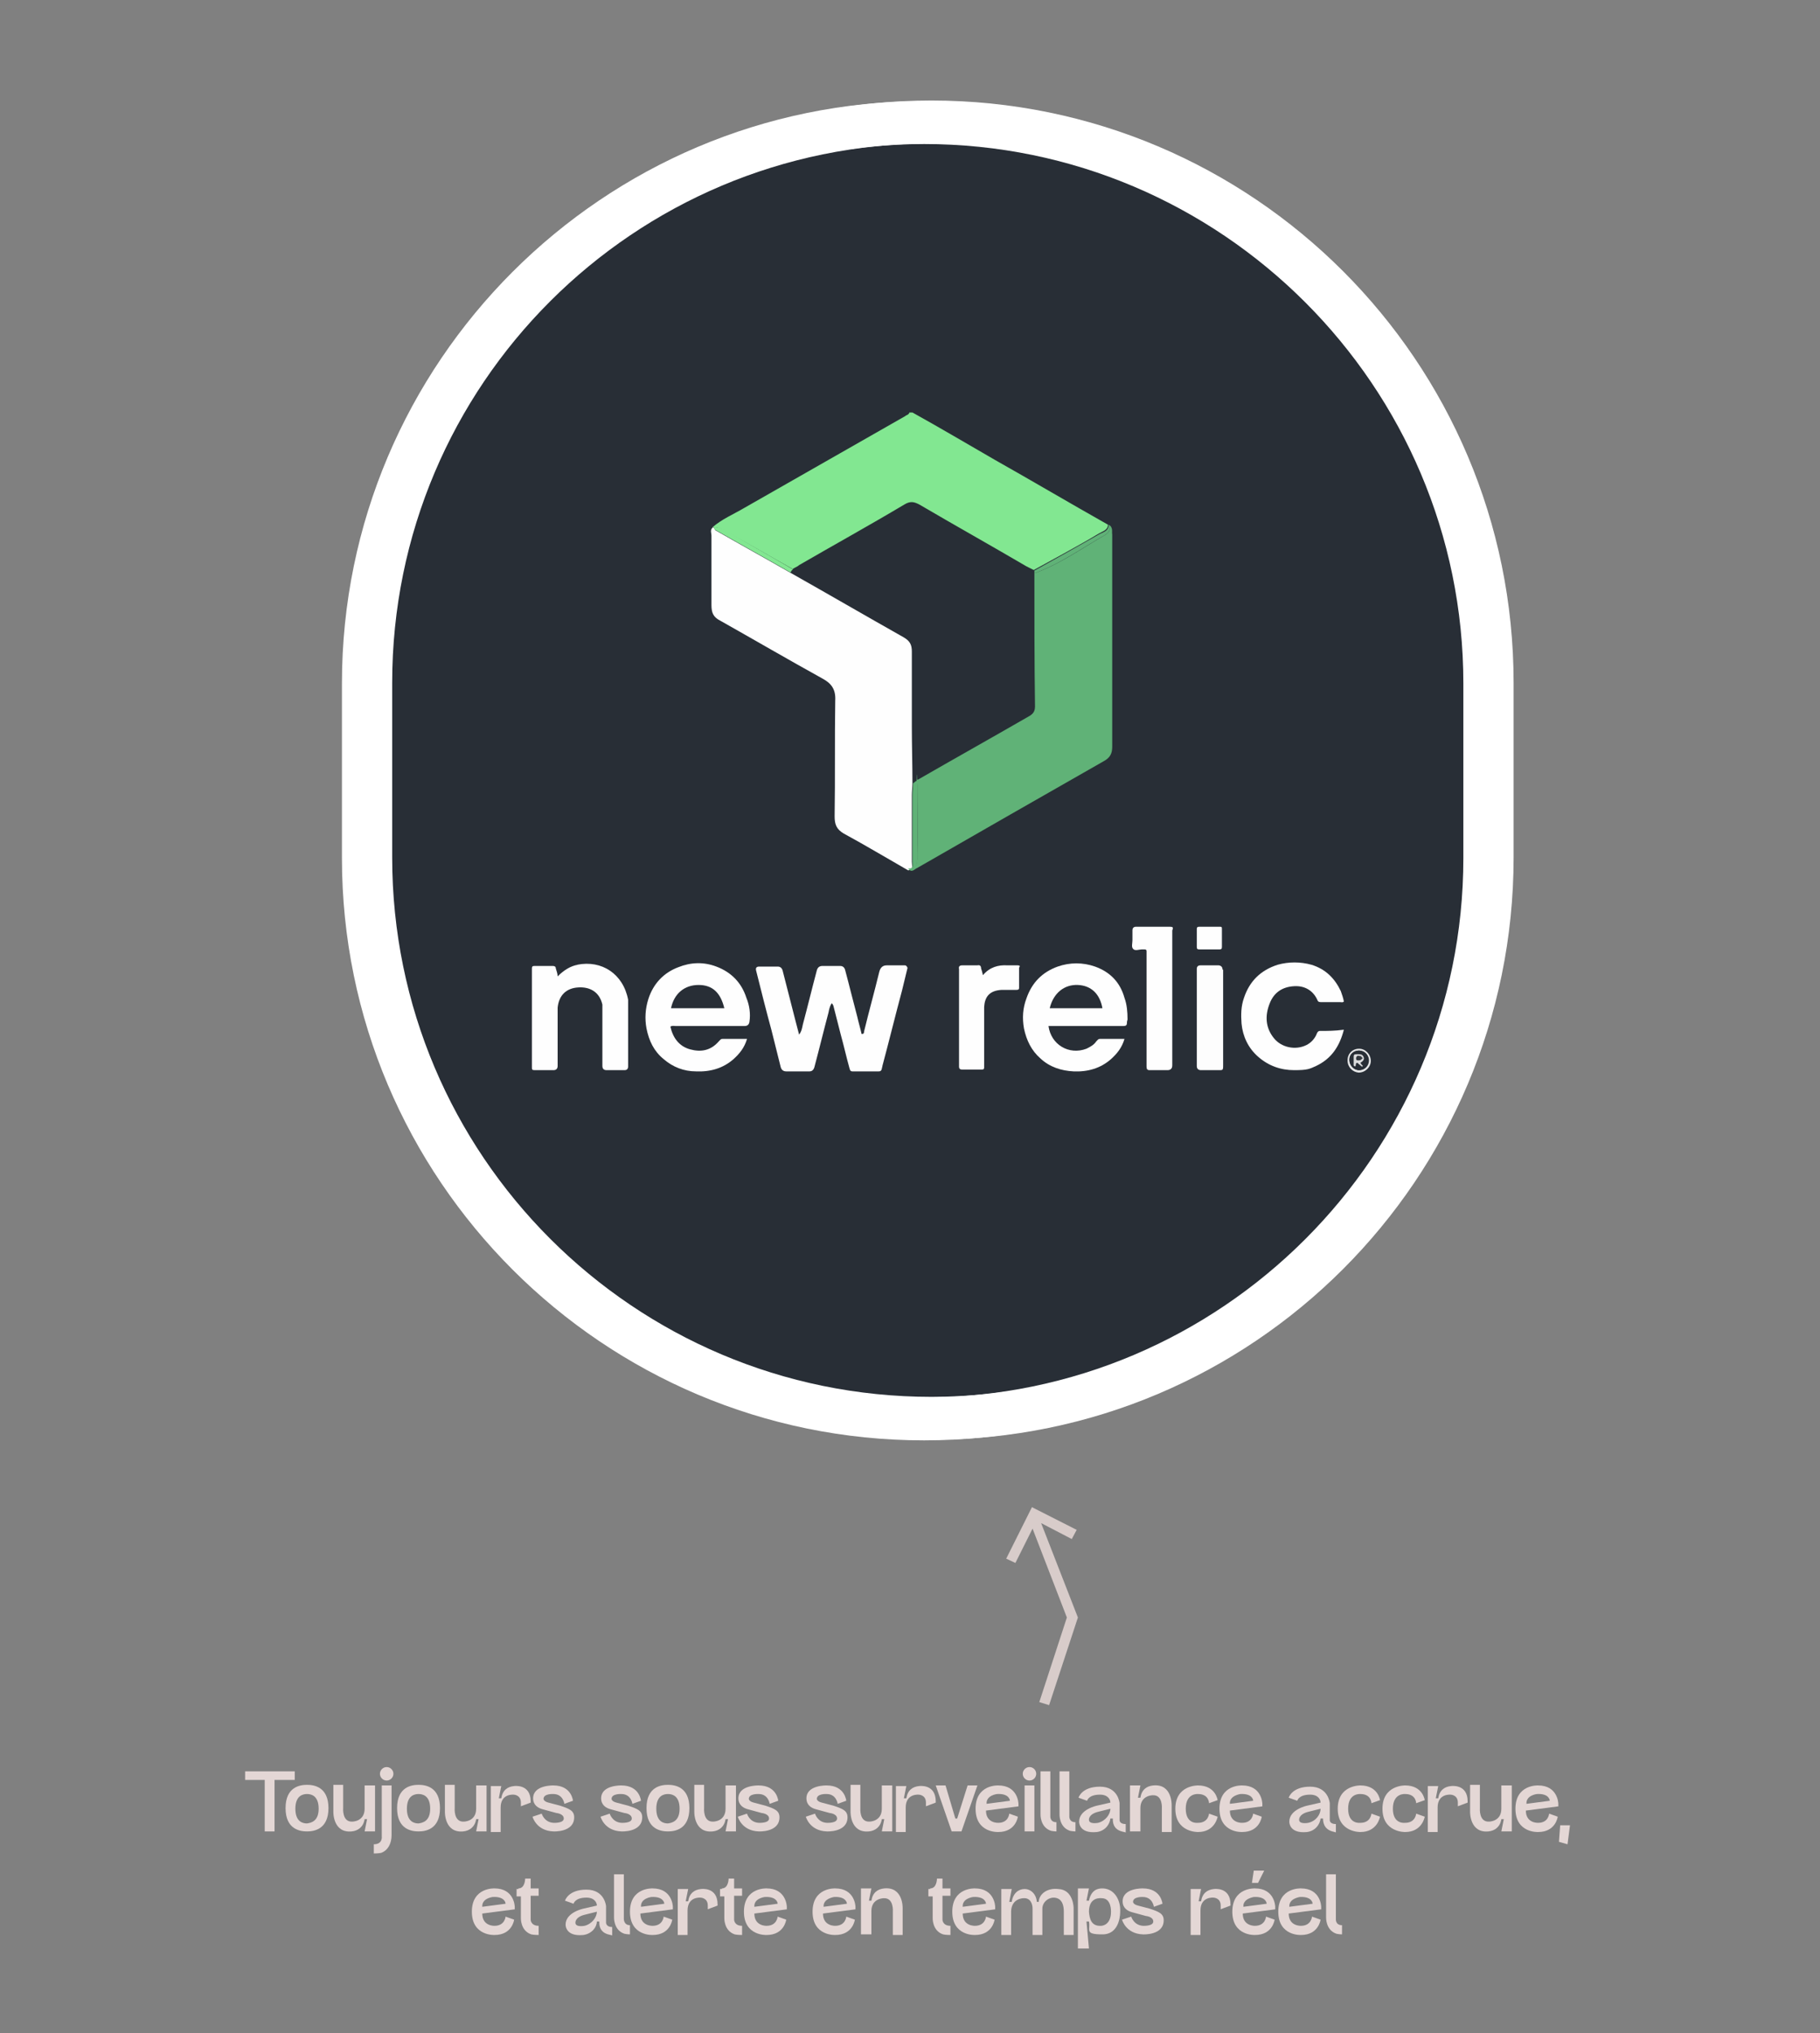 <?xml version="1.0" encoding="UTF-8"?>
<svg id="a" xmlns="http://www.w3.org/2000/svg" version="1.1" viewBox="0 0 297 331.7">
  <rect x="0" y="0" width="297" height="331.7" fill="#808080" stroke="none"/>
  <defs>
    <style>
      .cls-1 {
        fill: #353a41;
      }

      .cls-1, .cls-2, .cls-3, .cls-4, .cls-5, .cls-6, .cls-7, .cls-8, .cls-9, .cls-10 {
        stroke-width: 0px;
      }

      .cls-2 {
        fill: #82e791;
      }

      .cls-3 {
        fill: #fdfdfd;
      }

      .cls-4 {
        fill: #282e36;
      }

      .cls-11 {
        fill: none;
        stroke: #fff;
        stroke-width: 7px;
      }

      .cls-5 {
        fill: #dadbdc;
      }

      .cls-6 {
        fill: #60b277;
      }

      .cls-7 {
        fill: #fdecea;
      }

      .cls-12 {
        isolation: isolate;
        opacity: .8;
      }

      .cls-13 {
        opacity: .7;
      }

      .cls-8 {
        fill: #fefefe;
      }

      .cls-9 {
        fill: #e6e7e8;
      }

      .cls-10 {
        fill: #fff;
      }
    </style>
  </defs>
  <path class="cls-4" d="M152,18.7h0c51.3,0,93,41.6,93,93v27.9c0,51.3-41.6,93-93,93h0c-51.3,0-93-41.6-93-93v-27.9c0-51.4,41.7-93,93-93Z"/>
  <path class="cls-11" d="M152,19.9h0c50.5,0,91.5,41,91.5,91.5v28.5c0,50.5-41,91.5-91.5,91.5h0c-50.5,0-91.5-41-91.5-91.5v-28.5c0-50.6,41-91.5,91.5-91.5Z"/>
  <g class="cls-13">
    <path class="cls-7" d="M175.7,249.6l-7.3-3.7-4.2,8.4,1.5.7,2.8-5.6,5.6,14.5-4.5,13.8,1.6.5,4.7-14.3-6-15.4,5,2.6.8-1.5h0Z"/>
  </g>
  <g>
    <path class="cls-8" d="M147.6,157.5h-2.9c-.6,0-1,.3-1.2,1-.8,3.3-1.7,6.5-2.5,9.8,0,.2,0,.4-.4.4-.2-.9-.5-1.9-.7-2.8-.7-2.6-1.3-5.1-2-7.7q-.2-.6-.8-.6h-2.9q-.7,0-.9.7c-.8,3-1.5,5.9-2.3,8.9-.1.5-.2,1.1-.6,1.6-.2-.8-.4-1.5-.6-2.3-.7-2.7-1.4-5.5-2.1-8.2q-.2-.6-.8-.6h-3q-.7,0-.5.7c.8,3.2,1.6,6.4,2.5,9.7l1.5,6q.2.7.9.7h3.8q.6,0,.8-.7c.8-3,1.5-5.9,2.3-8.9.1-.5.2-1,.5-1.5.2.1.2.2.3.4.4,1.6.8,3.1,1.2,4.7.5,1.8.9,3.6,1.4,5.4.1.3.1.6.5.6h4.3c.3,0,.4-.1.5-.4,0-.2.1-.3.1-.5,1.1-4.1,2.1-8.2,3.2-12.3.3-1.2.6-2.5.9-3.7-.2-.4-.3-.4-.5-.4h0Z"/>
    <path class="cls-8" d="M178.7,157.7c-2-.7-4.1-.7-6.1,0-2.5.9-4.2,2.6-5.1,5.2-.6,1.6-.7,3.2-.4,4.9.4,1.9,1.2,3.6,2.7,4.9,1.5,1.4,3.4,2,5.4,2.1,2.3.1,4.4-.5,6.1-2,1-.9,1.8-1.9,2.2-3.3h-4c-.3,0-.4.2-.6.4-.4.6-1,.9-1.6,1.2-2.9,1.1-5.8-.7-6.2-3.7h12.2c.4,0,.6-.1.6-.5s.1-.4.1-.6c0-1.2-.1-2.4-.5-3.5-.7-2.5-2.3-4.2-4.8-5.1h0ZM171.3,164.5c.6-2.5,2.4-3.9,4.6-3.8,2.2.1,3.6,1.5,4,3.8h-8.6Z"/>
    <path class="cls-8" d="M116.9,157.7c-2.1-.8-4.2-.7-6.2.1-2.4.9-4.1,2.7-4.9,5.2-.5,1.6-.6,3.2-.3,4.8.4,2,1.2,3.7,2.8,5,1.5,1.3,3.3,2,5.3,2,2.3.1,4.4-.5,6.1-2,1-.9,1.8-1.9,2.2-3.3h-4c-.3,0-.4.2-.6.4-1.3,1.5-2.9,1.8-4.7,1.3-1.8-.5-2.8-1.9-3.2-3.7.3-.2.6-.1.9-.1h11.2q.7,0,.8-.7c.2-1.3,0-2.7-.5-3.9-.8-2.5-2.5-4.2-4.9-5.1h0ZM109.5,164.5c.5-2.4,2.2-3.8,4.5-3.8s3.6,1.3,4.2,3.8h-8.7Z"/>
    <path class="cls-8" d="M94.3,157.4c-1.2.2-2.3.9-3.3,1.9,0-.5-.2-.9-.3-1.3,0-.3-.2-.4-.5-.4h-3c-.3,0-.4.1-.4.4v16.1c0,.4,0,.5.5.5h3q.7,0,.7-.7v-8.4c0-.4,0-.7,0-1.1.2-2,1.4-3.2,3.4-3.3,1.7-.1,3.4.6,3.9,2.8,0,.4,0,.9,0,1.3v8.7q0,.7.7.7h2.9q.6,0,.6-.6v-8.6c0-.8,0-1.5,0-2.3-.8-4.2-4.3-6.5-8.3-5.7h0Z"/>
    <path class="cls-8" d="M148.8,140.6v-10.9c0-.6.1-1.3.1-1.9h0c0-3.1-.1-6.1-.1-9.2v-12.3c0-1.1-.3-1.7-1.3-2.3-6.2-3.5-12.4-7.1-18.6-10.6-4-2.3-8-4.5-12-6.8-.2,0-.3-.4-.5-.6-.6.4-.3.9-.3,1.4v11.3c0,1.3.3,2,1.5,2.6,5.5,3.1,11,6.3,16.6,9.4,1.5.8,2.2,1.8,2.1,3.6-.1,6.3,0,12.6-.1,18.9,0,1.3.3,2.1,1.5,2.8,3.5,1.9,7,4,10.5,6,.9-.1.6-.8.6-1.4h0Z"/>
    <path class="cls-2" d="M129.3,92.9c.3-.3.8-.4,1.1-.7,5.7-3.3,11.5-6.5,17.2-9.9,1-.6,1.6-.4,2.4,0,5.8,3.4,11.7,6.7,17.5,10.1l1.2.6c3.6-2,7.2-3.9,10.7-6,.5-.3,1.4-.5,1.4-1.4-6.2-3.5-12.3-7.1-18.5-10.6-4.5-2.6-8.9-5.2-13.4-7.7-.2,0-.3,0-.5,0-.1.4-.5.4-.7.6-8.8,5-17.5,10-26.3,15-1.7,1-3.6,1.8-5.1,3.1,1,0,1.9.5,2.7,1,3.5,1.9,6.9,3.9,10.3,5.8h0Z"/>
    <path class="cls-2" d="M149,73.4h-.5c.2,0,.3,0,.5,0Z"/>
    <path class="cls-2" d="M117,86.6c4,2.3,8,4.5,12,6.8.1-.2.2-.4.4-.5-3.4-2-6.8-3.9-10.2-5.9-.8-.5-1.7-1-2.7-1,0,.3.2.5.5.6Z"/>
    <path class="cls-6" d="M180.9,85.7c.5.8-.1,1.3-.6,1.6-3.8,2.2-7.3,4.7-11.4,6.2h-.1c0,7.3,0,14.5.1,21.8,0,1.1-.7,1.4-1.4,1.8-5.9,3.4-11.8,6.7-17.7,10.1-.1,0-.1,0-.2,0,0,.3.1.5.1.8,0,3.8.1,7.6,0,11.4,0,1,.2,2.3-1.5,2.3.6.8,1,.1,1.5-.1,10.1-5.8,20.2-11.6,30.4-17.4,1.1-.6,1.4-1.3,1.4-2.4v-34.6c-.1-.4.2-1.2-.6-1.6h0Z"/>
    <path class="cls-6" d="M149.7,139.6c.1-3.8,0-7.6,0-11.4s-.1-.5-.1-.8c-.2,0-.4.3-.6.4h0c0,.6-.1,1.3-.1,1.9v10.9c0,.5.2,1.2-.7,1.3,1.7,0,1.5-1.3,1.5-2.3h0Z"/>
    <path class="cls-6" d="M179.5,87.1c-3.5,2-7.1,4-10.7,6v.4h.1c4.1-1.5,7.7-4.1,11.4-6.2.5-.3,1.1-.8.6-1.6,0,.9-.8,1.1-1.4,1.4h0Z"/>
    <path class="cls-8" d="M215.4,168.2c-.3,0-.4.2-.5.4-.3.8-.9,1.5-1.7,1.9-1.8.9-4.1.4-5.3-1.1-1.4-1.7-1.5-3.7-.7-5.7.7-1.8,2.1-2.7,4-2.8,1.7-.1,3.1.7,3.8,2.3.1.3.4.3.6.3h3.1c.2,0,.4.1.6-.1-.1-.6-.3-1.1-.5-1.7-1-2.1-2.5-3.6-4.8-4.3-1.8-.5-3.7-.5-5.5,0-2.8.9-4.6,2.7-5.5,5.4-.5,1.4-.5,2.8-.4,4.2.2,2.1,1.1,4,2.7,5.4,1.7,1.5,3.7,2.2,5.9,2.2s2.5-.2,3.6-.7c2.5-1.2,3.8-3.2,4.5-5.9-1.5.2-2.7.2-3.9.2h0Z"/>
    <path class="cls-8" d="M190.9,151.2h-5.5q-.6,0-.6.6v1.6c0,.5-.2,1.1.1,1.4.3.4,1,.1,1.4.1.9,0,.8-.1.8.9v18.2c0,.4.1.6.5.6h2.9q.8,0,.8-.8v-22c.2-.5.1-.6-.4-.6h0Z"/>
    <path class="cls-8" d="M166.1,157.5h-1.7c-1.5-.1-2.9.3-4,1.6-.1-.5-.2-.8-.3-1.1,0-.4-.2-.6-.6-.5h-2.5c-.4,0-.6.2-.5.6v15.9c0,.4.2.5.5.5h2.7c1,0,.9.1.9-.9v-9.3c.1-1.6.8-2.7,2.9-2.8h2.4c.3,0,.4-.1.4-.3v-3.3c.2-.3.1-.4-.2-.4h0Z"/>
    <path class="cls-3" d="M199.5,158.2q0-.6-.6-.7h-3q-.6,0-.6.6v15.8q0,.7.7.7h2.6c1,0,1,.1,1-.9v-7.6c0-2.7,0-5.3,0-7.9h0Z"/>
    <path class="cls-8" d="M199.1,151.2h-3.4c-.3,0-.4.1-.4.4v2.9c0,.3.1.4.4.4h3.3c.3,0,.4-.1.4-.4v-2.9c0-.3,0-.4-.3-.4h0Z"/>
    <path class="cls-9" d="M221.8,171.1c-1.1,0-1.9.8-1.9,1.9s.8,1.9,1.8,2c1.1,0,2-.9,2-1.9,0-1.1-.9-2-1.9-2h0ZM221.8,174.6c-.9,0-1.6-.8-1.6-1.7s.7-1.5,1.6-1.5,1.6.7,1.5,1.6c0,.9-.7,1.6-1.5,1.6h0Z"/>
    <path class="cls-4" d="M221.8,171.4c-.9,0-1.6.6-1.6,1.5s.7,1.7,1.6,1.7,1.6-.7,1.6-1.6c0-.8-.7-1.5-1.6-1.6h0ZM222.5,173.8c-.1.1-.2.1-.2.1-.3-.2-.5-.4-.7-.6-.4.1-.1.5-.4.6-.1-.1-.2-.1-.2-.2v-1.4c0-.3.1-.4.4-.4h.3c.4,0,.7,0,.9.4s-.1.7-.5.9c0,.3.3.5.4.6h0Z"/>
    <path class="cls-5" d="M222.5,172.4c-.2-.4-.5-.4-.9-.4h-.3c-.3,0-.4.1-.4.4v1.4c0,.1.1.1.2.2.3-.1,0-.6.4-.6.2.2.5.4.7.6.1,0,.2,0,.2-.1-.1-.1-.3-.3-.4-.5.5-.3.7-.6.5-1h0ZM221.6,173c-.3,0-.3-.2-.3-.4.1-.4.4-.2.6-.2s.3.2.3.3c-.1.3-.3.3-.6.3Z"/>
    <path class="cls-1" d="M222,172.3c-.2,0-.6-.2-.6.2-.1.2,0,.4.3.4s.5,0,.7-.3c-.2,0-.2-.3-.4-.3Z"/>
  </g>
  <path class="cls-10" d="M150.8,235c-52.4,0-95-42.6-95-95v-28.5c0-52.4,42.6-95,95-95h0c52.4,0,95,42.6,95,95v28.5c0,52.4-42.7,95-95,95ZM150.8,23.5c-48.5,0-88,39.5-88,88v28.5c0,48.5,39.5,88,88,88s88-39.5,88-88v-28.5c0-48.5-39.5-88-88-88h0Z"/>
  <g class="cls-12">
    <path class="cls-7" d="M40,289h8.1v1.4h-3.3v8.4h-1.6v-8.4h-3.2v-1.4Z"/>
    <path class="cls-7" d="M50.1,298.8c-1.1,0-3.5-.3-3.5-3.8s2.4-3.8,3.5-3.8,3.5.3,3.5,3.8-2.4,3.8-3.5,3.8ZM52,295.1c0-2.2-1.3-2.4-1.9-2.4s-1.9.2-1.9,2.4,1.3,2.4,1.9,2.4c.6-.1,1.9-.3,1.9-2.4Z"/>
    <path class="cls-7" d="M59.6,291.3h1.6v7.5h-1.7l.4-2h-.4c-.2,1.3-1.1,1.9-2.1,2-3.1.3-3-3.2-3-3.2v-4.4h1.6v3.8s-.2,2.3,1.5,2.2c0,0,2,0,2-2.1v-3.8h0Z"/>
    <path class="cls-7" d="M63.9,299.4c0,1.4-.6,2.5-1.7,2.9-.4.1-1.2.1-1.2.1v-1.5c1.5,0,1.3-1.3,1.3-1.3v-8.3h1.6v8.1ZM63.1,290.5c-.6,0-1.1-.5-1.1-1.1s.5-1.1,1.1-1.1,1.1.5,1.1,1.1-.5,1.1-1.1,1.1Z"/>
    <path class="cls-7" d="M68.3,298.8c-1.1,0-3.5-.3-3.5-3.8s2.4-3.8,3.5-3.8,3.5.3,3.5,3.8-2.4,3.8-3.5,3.8ZM70.2,295.1c0-2.2-1.3-2.4-1.9-2.4s-1.9.2-1.9,2.4,1.3,2.4,1.9,2.4c.6-.1,1.9-.3,1.9-2.4Z"/>
    <path class="cls-7" d="M77.8,291.3h1.6v7.5h-1.7l.4-2h-.4c-.2,1.3-1.1,1.9-2.1,2-3.1.3-3-3.2-3-3.2v-4.4h1.6v3.8s-.2,2.3,1.5,2.2c0,0,2,0,2-2.1v-3.8h0Z"/>
    <path class="cls-7" d="M86.6,294.1l-1.6.6v-.6c0-1.3-1.2-1.3-1.2-1.3,0,0-2.1-.2-2.1,2.1v4h-1.6v-7.5h1.7l-.4,2h.4c.2-1.3,1-1.9,2.1-2,0,0,2.7-.4,2.7,2.5v.2Z"/>
    <path class="cls-7" d="M91.4,294.6c1.5.5,2.3.8,2.3,1.9,0,2.5-3.4,2.3-3.4,2.3-2.8-.1-3.4-2.4-3.4-2.4l1.5-.5s.4,1.4,1.9,1.5c0,0,1.7.1,1.7-.7s-1.2-.9-1.2-.9l-2.2-.6c-.8-.2-1.6-.7-1.6-1.8,0-2.2,3.3-2.1,3.3-2.1,3,0,3.2,2.5,3.2,2.5l-1.4.5s-.2-1.6-1.8-1.6c0,0-1.6-.1-1.6.8,0,0,0,.4.8.6l1.9.5Z"/>
    <path class="cls-7" d="M102.5,294.6c1.5.5,2.3.8,2.3,1.9,0,2.5-3.4,2.3-3.4,2.3-2.8-.1-3.4-2.4-3.4-2.4l1.5-.5s.4,1.4,1.9,1.5c0,0,1.7.1,1.7-.7s-1.2-.9-1.2-.9l-2.2-.6c-.8-.2-1.6-.7-1.6-1.8,0-2.2,3.3-2.1,3.3-2.1,3,0,3.2,2.5,3.2,2.5l-1.4.5s-.2-1.6-1.8-1.6c0,0-1.6-.1-1.6.8,0,0,0,.4.8.6l1.9.5Z"/>
    <path class="cls-7" d="M109,298.8c-1.1,0-3.5-.3-3.5-3.8s2.4-3.8,3.5-3.8,3.5.3,3.5,3.8-2.4,3.8-3.5,3.8ZM110.9,295.1c0-2.2-1.3-2.4-1.9-2.4s-1.9.2-1.9,2.4,1.3,2.4,1.9,2.4c.6-.1,1.9-.3,1.9-2.4Z"/>
    <path class="cls-7" d="M118.5,291.3h1.6v7.5h-1.7l.4-2h-.4c-.2,1.3-1.1,1.9-2.1,2-3.1.3-3-3.2-3-3.2v-4.4h1.6v3.8s-.2,2.3,1.5,2.2c0,0,2,0,2-2.1v-3.8h0Z"/>
    <path class="cls-7" d="M124.9,294.6c1.5.5,2.3.8,2.3,1.9,0,2.5-3.4,2.3-3.4,2.3-2.8-.1-3.4-2.4-3.4-2.4l1.5-.5s.4,1.4,1.9,1.5c0,0,1.7.1,1.7-.7s-1.2-.9-1.2-.9l-2.2-.6c-.8-.2-1.6-.7-1.6-1.8,0-2.2,3.3-2.1,3.3-2.1,3,0,3.2,2.5,3.2,2.5l-1.4.5s-.2-1.6-1.8-1.6c0,0-1.6-.1-1.6.8,0,0,0,.4.8.6l1.9.5Z"/>
    <path class="cls-7" d="M136,294.6c1.5.5,2.3.8,2.3,1.9,0,2.5-3.4,2.3-3.4,2.3-2.8-.1-3.4-2.4-3.4-2.4l1.5-.5s.4,1.4,1.9,1.5c0,0,1.7.1,1.7-.7s-1.2-.9-1.2-.9l-2.2-.6c-.8-.2-1.6-.7-1.6-1.8,0-2.2,3.3-2.1,3.3-2.1,3,0,3.2,2.5,3.2,2.5l-1.4.5s-.2-1.6-1.8-1.6c0,0-1.6-.1-1.6.8,0,0,0,.4.8.6l1.9.5Z"/>
    <path class="cls-7" d="M144,291.3h1.6v7.5h-1.7l.4-2h-.4c-.2,1.3-1.1,1.9-2.1,2-3.1.3-3-3.2-3-3.2v-4.4h1.6v3.8s-.2,2.3,1.5,2.2c0,0,2,0,2-2.1v-3.8h0Z"/>
    <path class="cls-7" d="M152.7,294.1l-1.6.6v-.6c0-1.3-1.2-1.3-1.2-1.3,0,0-2.1-.2-2.1,2.1v4h-1.6v-7.5h1.7l-.4,2h.4c.2-1.3,1-1.9,2.1-2,0,0,2.7-.4,2.7,2.5v.2h0Z"/>
    <path class="cls-7" d="M157.9,291.3h1.6l-2.6,7.5h-1.6l-2.6-7.5h1.6l1.6,5.4h.3l1.7-5.4Z"/>
    <path class="cls-7" d="M166.3,294.7l-5.4.7c0,2.1,2,2,2,2,1.7,0,1.8-1.5,1.8-1.5l1.4.5s-.3,2.5-3.2,2.5c0,0-3.7.2-3.7-3.8s3.7-3.8,3.7-3.8c3.2,0,3.3,2.9,3.3,3v.4h0ZM161,294.3l3.8-.5c0-.3-.3-1.2-2.1-1.1,0,0-1.8.2-1.7,1.6Z"/>
    <path class="cls-7" d="M168,288.3c.6,0,1.1.5,1.1,1.1s-.5,1.1-1.1,1.1-1.1-.5-1.1-1.1.5-1.1,1.1-1.1ZM168.8,298.8h-1.6v-7.5h1.6v7.5Z"/>
    <path class="cls-7" d="M169.8,296v-7h1.6v7.3s-.1,1,1,1v1.5s-.4,0-.9-.1c-1.8-.6-1.7-2.7-1.7-2.7Z"/>
    <path class="cls-7" d="M172.9,296v-7h1.6v7.3s-.1,1,1,1v1.5s-.4,0-.9-.1c-1.8-.6-1.7-2.7-1.7-2.7Z"/>
    <path class="cls-7" d="M181.6,296.7h-.4c-.1.9-.8,2-2.2,2.2-3,.3-2.9-1.7-2.9-1.7,0-2,2.9-2.6,2.9-2.6l2.2-.5c0-.5-.4-1.3-1.7-1.3-1.9,0-2.1,1-2.1,1l-1.4-.5s.5-1.8,3.5-1.8,3.2,2.7,3.2,2.7v2.7s-.1.7,1,.7v1.4c0-.2-2.2,0-2.1-2.3ZM181.2,295.1l-2,.5c-1.6.4-1.5,1.3-1.5,1.3,0,.8,1.5.5,1.5.5,1.2-.3,2-1.4,2-2.3Z"/>
    <path class="cls-7" d="M186,298.8h-1.6v-7.5h1.7l-.4,2h.4c.2-1.3,1-1.9,2.1-2,3.1-.3,3,3.2,3,3.2v4.4h-1.6v-3.8s.2-2.3-1.5-2.2c0,0-2,0-2,2.1v3.8h0Z"/>
    <path class="cls-7" d="M198.7,296.4s-.4,2.5-3.2,2.5c0,0-3.7.1-3.7-3.8s3.7-3.8,3.7-3.8c2.9,0,3.2,2.4,3.2,2.4l-1.4.5s0-1.5-1.8-1.5c0,0-2-.2-2,2.4s2,2.3,2,2.3c1.7,0,1.8-1.5,1.8-1.5l1.4.5Z"/>
    <path class="cls-7" d="M206.1,294.7l-5.4.7c0,2.1,2,2,2,2,1.7,0,1.8-1.5,1.8-1.5l1.4.5s-.3,2.5-3.2,2.5c0,0-3.7.2-3.7-3.8s3.7-3.8,3.7-3.8c3.2,0,3.3,2.9,3.3,3v.4h0ZM200.7,294.3l3.8-.5c0-.3-.3-1.2-2.1-1.1.1,0-1.8.2-1.7,1.6Z"/>
    <path class="cls-7" d="M215.9,296.7h-.4c-.1.9-.8,2-2.2,2.2-3,.3-2.9-1.7-2.9-1.7,0-2,2.9-2.6,2.9-2.6l2.2-.5c0-.5-.4-1.3-1.7-1.3-1.9,0-2.1,1-2.1,1l-1.4-.5s.5-1.8,3.5-1.8,3.2,2.7,3.2,2.7v2.7s-.1.7,1,.7v1.4c.1-.2-2.1,0-2.1-2.3ZM215.5,295.1l-2,.5c-1.6.4-1.5,1.3-1.5,1.3,0,.8,1.5.5,1.5.5,1.3-.3,2-1.4,2-2.3Z"/>
    <path class="cls-7" d="M225.2,296.4s-.4,2.5-3.2,2.5c0,0-3.7.1-3.7-3.8s3.7-3.8,3.7-3.8c2.9,0,3.2,2.4,3.2,2.4l-1.4.5s0-1.5-1.8-1.5c0,0-2-.2-2,2.4s2,2.3,2,2.3c1.7,0,1.8-1.5,1.8-1.5l1.4.5Z"/>
    <path class="cls-7" d="M232.5,296.4s-.4,2.5-3.2,2.5c0,0-3.7.1-3.7-3.8s3.7-3.8,3.7-3.8c2.9,0,3.2,2.4,3.2,2.4l-1.4.5s0-1.5-1.8-1.5c0,0-2-.2-2,2.4s2,2.3,2,2.3c1.7,0,1.8-1.5,1.8-1.5l1.4.5Z"/>
    <path class="cls-7" d="M239.5,294.1l-1.6.6v-.6c0-1.3-1.2-1.3-1.2-1.3,0,0-2.1-.2-2.1,2.1v4h-1.6v-7.5h1.7l-.4,2h.4c.2-1.3,1-1.9,2.1-2,0,0,2.7-.4,2.7,2.5v.2h0Z"/>
    <path class="cls-7" d="M245.1,291.3h1.6v7.5h-1.7l.4-2h-.4c-.2,1.3-1.1,1.9-2.1,2-3.1.3-3-3.2-3-3.2v-4.4h1.6v3.8s-.2,2.3,1.5,2.2c0,0,2,0,2-2.1v-3.8h.1Z"/>
    <path class="cls-7" d="M254.4,294.7l-5.4.7c0,2.1,2,2,2,2,1.7,0,1.8-1.5,1.8-1.5l1.4.5s-.3,2.5-3.2,2.5c0,0-3.7.2-3.7-3.8s3.7-3.8,3.7-3.8c3.2,0,3.3,2.9,3.3,3v.4h0ZM249.1,294.3l3.8-.5c0-.3-.3-1.2-2.1-1.1,0,0-1.8.2-1.7,1.6Z"/>
    <path class="cls-7" d="M254.4,300.5l.2-2.7h1.6l-.4,3.1-1.4-.4Z"/>
    <path class="cls-7" d="M84.1,311.5l-5.4.7c0,2.1,2,2,2,2,1.7,0,1.8-1.5,1.8-1.5l1.4.5s-.3,2.5-3.2,2.5c0,0-3.7.2-3.7-3.8s3.7-3.8,3.7-3.8c3.2,0,3.3,2.9,3.3,3v.4h0ZM78.7,311.1l3.8-.5c0-.3-.3-1.2-2.1-1.1,0,0-1.8.2-1.7,1.6Z"/>
    <path class="cls-7" d="M84.6,308.1c1.1,0,1.1-1.6,1.1-1.6h.9v1.6h1.3v1.2h-1.3v3.9s0,1,1.3,1v1.5s-.8,0-1.2-.1c-1.8-.6-1.7-2.7-1.7-2.7v-3.5h-.7v-1.2h.3Z"/>
    <path class="cls-7" d="M97.8,313.5h-.4c0,.9-.8,2-2.2,2.2-3,.3-2.9-1.7-2.9-1.7,0-2,2.9-2.6,2.9-2.6l2.2-.5c0-.5-.4-1.3-1.7-1.3-1.9,0-2.1,1-2.1,1l-1.4-.5s.5-1.8,3.5-1.8,3.2,2.7,3.2,2.7v2.7s0,.7,1,.7v1.4c0-.2-2.2,0-2.1-2.3ZM97.4,311.9l-2,.5c-1.6.4-1.5,1.3-1.5,1.3,0,.8,1.5.5,1.5.5,1.2-.3,2-1.4,2-2.3Z"/>
    <path class="cls-7" d="M100.2,312.8v-7h1.6v7.3s0,1,1,1v1.5s-.4,0-.9-.1c-1.8-.6-1.7-2.7-1.7-2.7Z"/>
    <path class="cls-7" d="M109.9,311.5l-5.4.7c0,2.1,2,2,2,2,1.7,0,1.8-1.5,1.8-1.5l1.4.5s-.3,2.5-3.2,2.5c0,0-3.7.2-3.7-3.8s3.7-3.8,3.7-3.8c3.2,0,3.3,2.9,3.3,3v.4h0ZM104.6,311.1l3.8-.5c0-.3-.3-1.2-2.1-1.1,0,0-1.8.2-1.7,1.6Z"/>
    <path class="cls-7" d="M117.1,310.9l-1.6.6v-.6c0-1.3-1.2-1.3-1.2-1.3,0,0-2.1-.2-2.1,2.1v4h-1.6v-7.5h1.7l-.4,2h.4c.2-1.3,1-1.9,2.1-2,0,0,2.7-.4,2.7,2.5v.2Z"/>
    <path class="cls-7" d="M117.8,308.1c1.1,0,1.1-1.6,1.1-1.6h.9v1.6h1.3v1.2h-1.3v3.9s0,1,1.3,1v1.5s-.8,0-1.2-.1c-1.8-.6-1.7-2.7-1.7-2.7v-3.5h-.7v-1.2h.3Z"/>
    <path class="cls-7" d="M128.5,311.5l-5.4.7c0,2.1,2,2,2,2,1.7,0,1.8-1.5,1.8-1.5l1.4.5s-.3,2.5-3.2,2.5c0,0-3.7.2-3.7-3.8s3.7-3.8,3.7-3.8c3.2,0,3.3,2.9,3.3,3v.4h0ZM123.1,311.1l3.8-.5c0-.3-.3-1.2-2.1-1.1,0,0-1.8.2-1.7,1.6Z"/>
    <path class="cls-7" d="M139.7,311.5l-5.4.7c0,2.1,2,2,2,2,1.7,0,1.8-1.5,1.8-1.5l1.4.5s-.3,2.5-3.2,2.5c0,0-3.7.2-3.7-3.8s3.7-3.8,3.7-3.8c3.2,0,3.3,2.9,3.3,3v.4h0ZM134.4,311.1l3.8-.5c0-.3-.3-1.2-2.1-1.1.1,0-1.8.2-1.7,1.6Z"/>
    <path class="cls-7" d="M142.1,315.6h-1.6v-7.5h1.7l-.4,2h.4c.2-1.3,1-1.9,2.1-2,3.1-.3,3,3.2,3,3.2v4.4h-1.6v-3.8s.2-2.3-1.5-2.2c0,0-2,0-2,2.1v3.8h0Z"/>
    <path class="cls-7" d="M151.8,308.1c1.1,0,1.1-1.6,1.1-1.6h.9v1.6h1.3v1.2h-1.3v3.9s0,1,1.3,1v1.5s-.8,0-1.2-.1c-1.8-.6-1.7-2.7-1.7-2.7v-3.5h-.7v-1.2h.3Z"/>
    <path class="cls-7" d="M162.5,311.5l-5.4.7c0,2.1,2,2,2,2,1.7,0,1.8-1.5,1.8-1.5l1.4.5s-.3,2.5-3.2,2.5c0,0-3.7.2-3.7-3.8s3.7-3.8,3.7-3.8c3.2,0,3.3,2.9,3.3,3v.4h0ZM157.1,311.1l3.8-.5c0-.3-.3-1.2-2.1-1.1,0,0-1.8.2-1.7,1.6Z"/>
    <path class="cls-7" d="M175.2,311.3v4.4h-1.6v-3.8c0-.9-.2-1.9-1.1-2.2-1.1-.4-2.4.5-2.4,1.7v4.3h-1.6v-4.3c0-.7-.3-1.8-1.5-1.7,0,0-1.9,0-2,2.1v3.9h-1.6v-7.5h1.7l-.4,2.1h.4c.2-1.4,1.1-2.1,2.1-2.1s1.9.8,2,2.1h.3c.1-1.4,1.5-2.3,3.2-2.1,2.5.1,2.5,3.1,2.5,3.1Z"/>
    <path class="cls-7" d="M177.7,308.1l-.4,2h.4c.4-1.9,1.6-2,2.2-2h.1c2,.1,2.9,2.1,2.8,3.8,0,0,.1,3.7-2.9,3.7s-1.9-.7-2.2-2.1h-.4l.4,4.4h-1.8v-9.8h1.8ZM177.7,311.9c.1,1.2.4,2.4,2,2.3,0,0,1.6,0,1.6-2.3,0,0,.1-2.2-1.5-2.2-.1,0-2.1-.3-2.1,2.2Z"/>
    <path class="cls-7" d="M187.6,311.4c1.5.5,2.3.8,2.3,1.9,0,2.5-3.4,2.3-3.4,2.3-2.8-.1-3.4-2.4-3.4-2.4l1.5-.5s.4,1.4,1.9,1.5c0,0,1.7.1,1.7-.7s-1.2-.9-1.2-.9l-2.2-.6c-.8-.2-1.6-.7-1.6-1.8,0-2.2,3.3-2.1,3.3-2.1,3,0,3.2,2.5,3.2,2.5l-1.4.5s-.2-1.6-1.8-1.6c0,0-1.6-.1-1.6.8,0,0,0,.4.8.6l1.9.5Z"/>
    <path class="cls-7" d="M200.8,310.9l-1.6.6v-.6c0-1.3-1.2-1.3-1.2-1.3,0,0-2.1-.2-2.1,2.1v4h-1.6v-7.5h1.7l-.4,2h.4c.2-1.3,1-1.9,2.1-2,0,0,2.7-.4,2.7,2.5v.2h0Z"/>
    <path class="cls-7" d="M208.2,311.5l-5.4.7c0,2.1,2,2,2,2,1.7,0,1.8-1.5,1.8-1.5l1.4.5s-.3,2.5-3.2,2.5c0,0-3.7.2-3.7-3.8s3.7-3.8,3.7-3.8c3.2,0,3.3,2.9,3.3,3v.4h0ZM202.9,311.1l3.8-.5c0-.3-.3-1.2-2.1-1.1.1,0-1.8.2-1.7,1.6ZM204.3,307.2l.3-2h1.7l-1,2h-1Z"/>
    <path class="cls-7" d="M215.7,311.5l-5.4.7c0,2.1,2,2,2,2,1.7,0,1.8-1.5,1.8-1.5l1.4.5s-.3,2.5-3.2,2.5c0,0-3.7.2-3.7-3.8s3.7-3.8,3.7-3.8c3.2,0,3.3,2.9,3.3,3v.4h0ZM210.4,311.1l3.8-.5c0-.3-.3-1.2-2.1-1.1.1,0-1.8.2-1.7,1.6Z"/>
    <path class="cls-7" d="M216.4,312.8v-7h1.6v7.3s-.1,1,1,1v1.5s-.4,0-.9-.1c-1.8-.6-1.7-2.7-1.7-2.7Z"/>
  </g>
</svg>